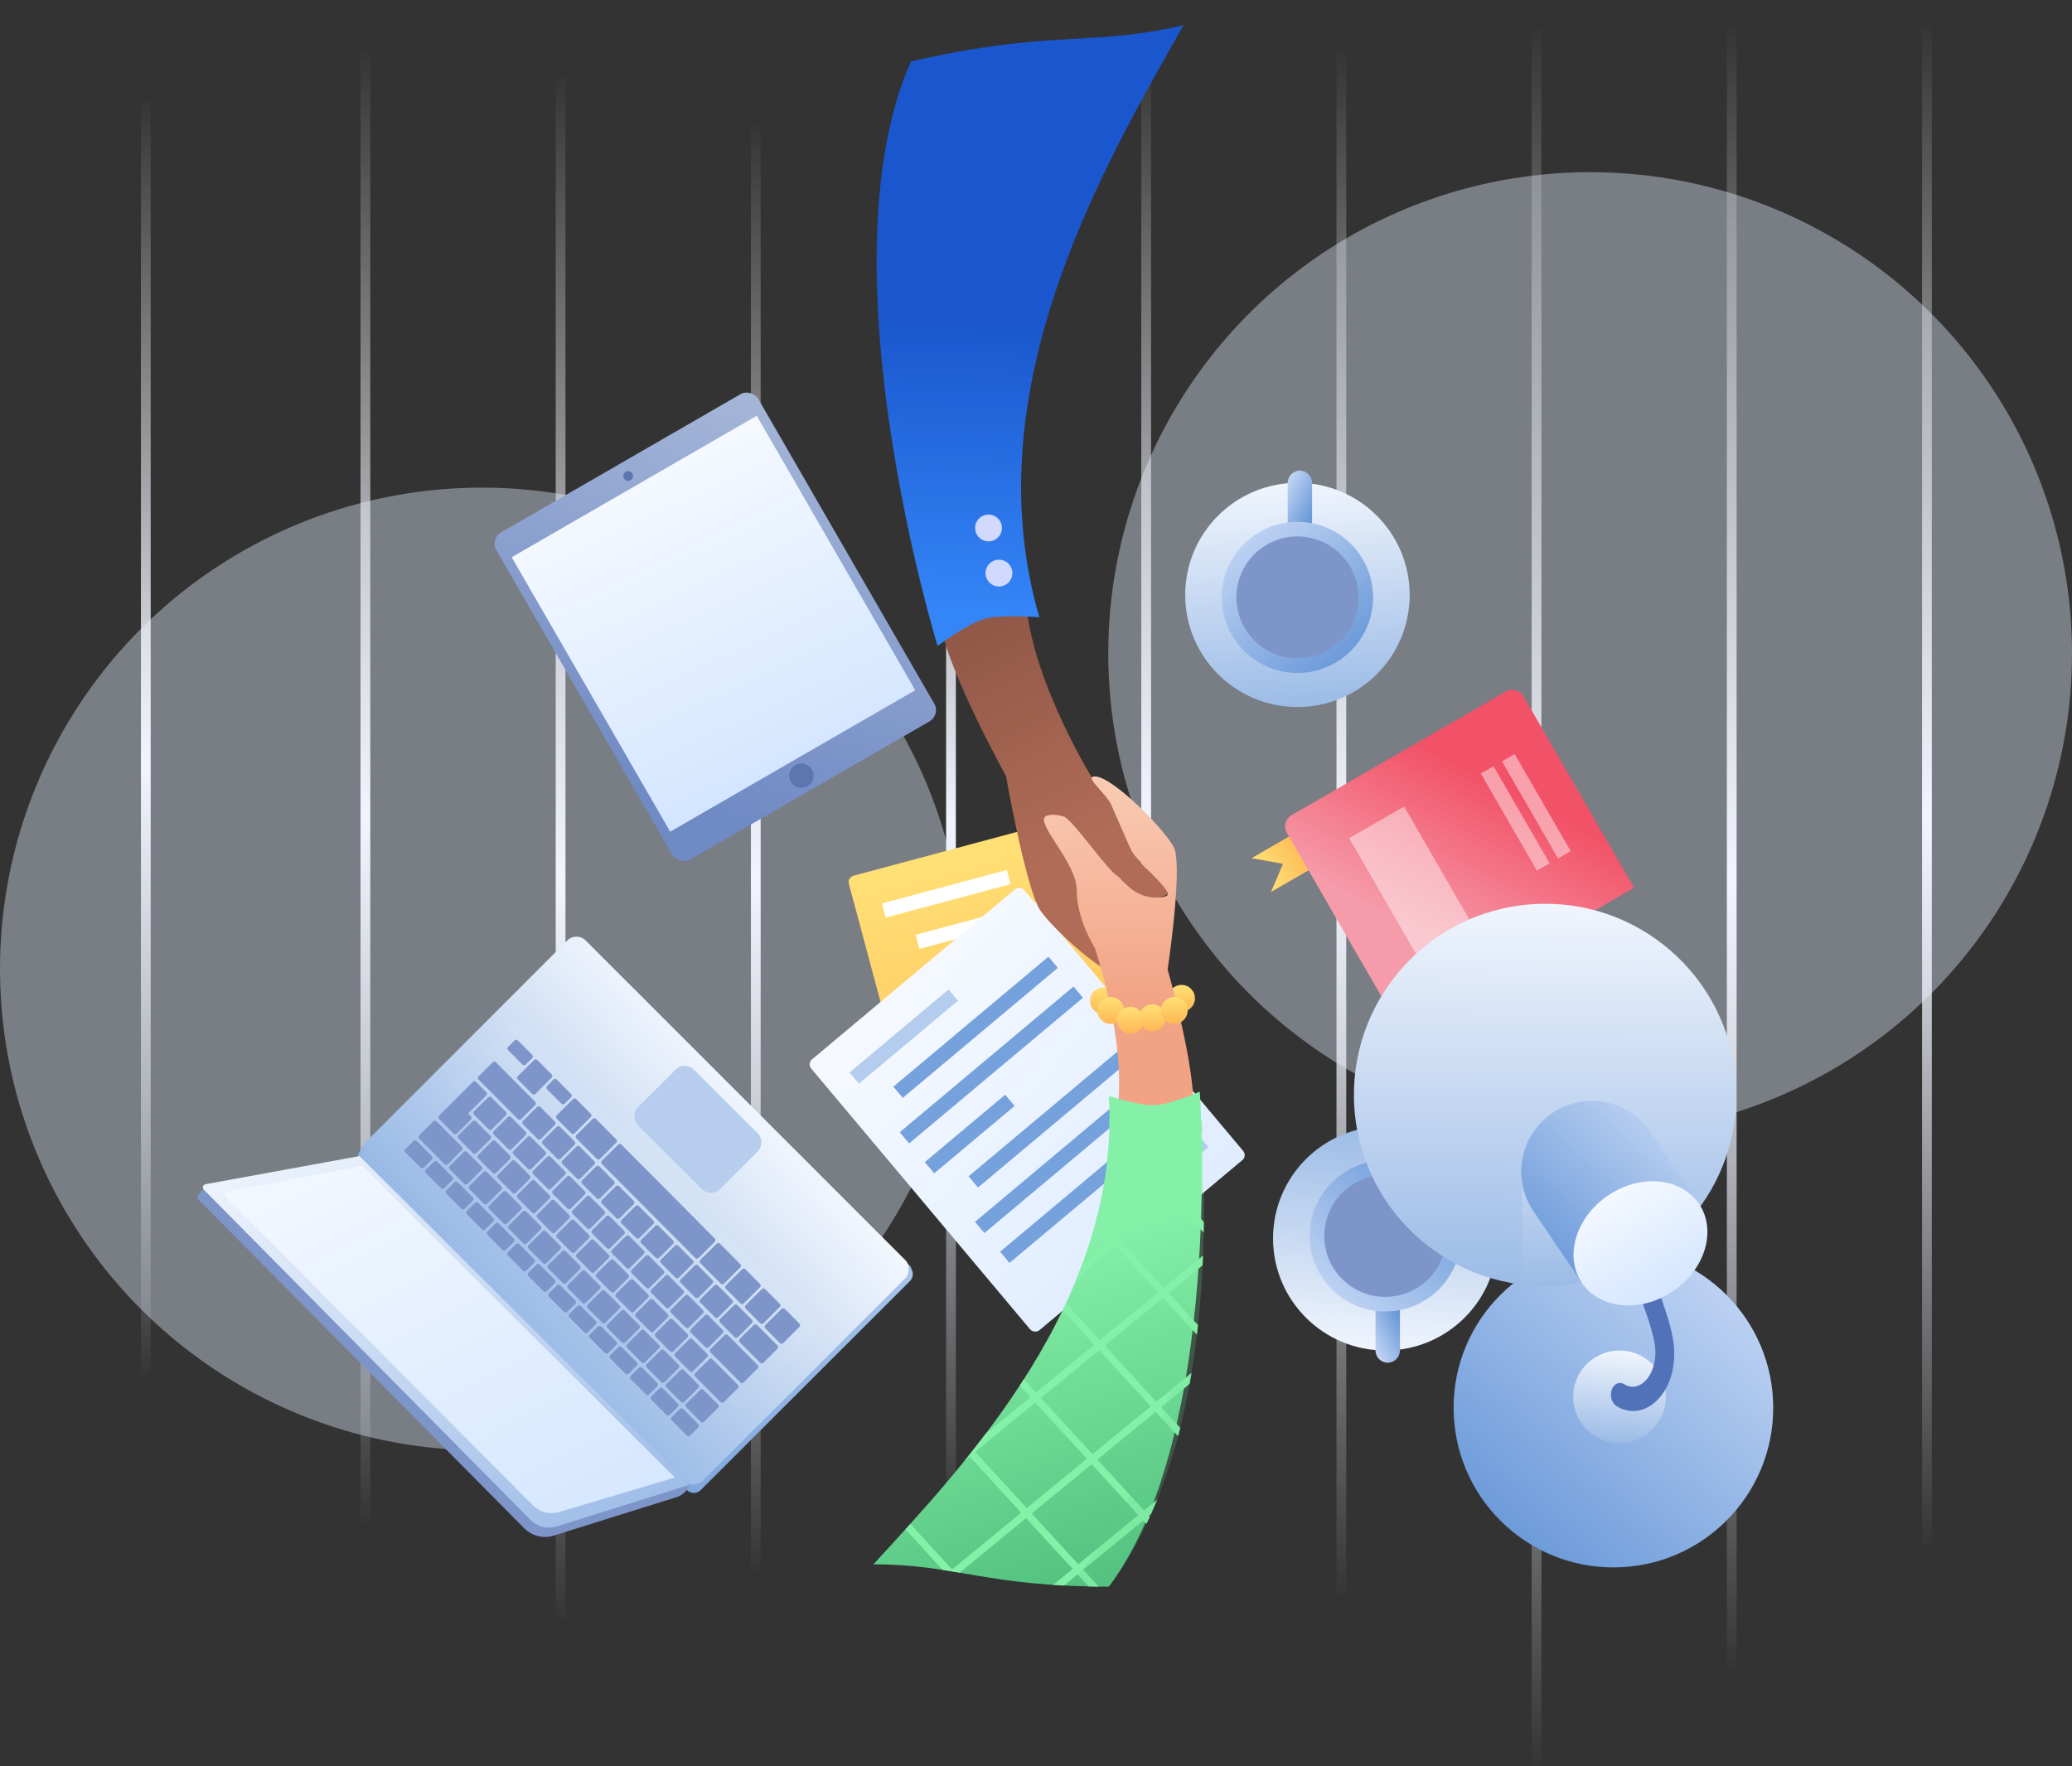 <svg width="800" height="682" viewBox="0 0 800 682" fill="none" xmlns="http://www.w3.org/2000/svg">
<rect x="0" y="0" width="800" height="682" fill="#333333" stroke="none"/>
<ellipse opacity="0.4" cx="613.953" cy="252.35" rx="186.047" ry="185.864" fill="#E2EBFC"/>
<ellipse opacity="0.4" cx="186.047" cy="374.155" rx="186.047" ry="185.864" fill="#E2EBFC"/>
<path d="M139.199 19.86H142.965V587.888H139.199V19.86Z" fill="url(#paint0_linear_1553_15168)"/>
<path d="M54.415 38.682H58.181V531.42H54.415V38.682Z" fill="url(#paint1_linear_1553_15168)"/>
<path d="M214.562 29.27H218.329V625.532H214.562V29.27Z" fill="url(#paint2_linear_1553_15168)"/>
<path d="M289.927 48.093H293.693V606.71H289.927V48.093Z" fill="url(#paint3_linear_1553_15168)"/>
<path d="M365.291 29.27H369.057V587.887H365.291V29.27Z" fill="url(#paint4_linear_1553_15168)"/>
<path d="M440.654 19.86H444.42V587.888H440.654V19.86Z" fill="url(#paint5_linear_1553_15168)"/>
<path d="M516.018 19.86H519.784V616.121H516.018V19.86Z" fill="url(#paint6_linear_1553_15168)"/>
<path d="M591.381 10.448H595.147V682H591.381V10.448Z" fill="url(#paint7_linear_1553_15168)"/>
<path d="M666.745 10.448H670.511V644.355H666.745V10.448Z" fill="url(#paint8_linear_1553_15168)"/>
<path d="M742.109 10.448H745.876V597.299H742.109V10.448Z" fill="url(#paint9_linear_1553_15168)"/>
<rect width="107.386" height="136.472" rx="2.5" transform="matrix(0.966 -0.259 0.259 0.966 327.084 338.807)" fill="url(#paint10_linear_1553_15168)"/>
<path fill-rule="evenodd" clip-rule="evenodd" d="M340.507 348.855L388.734 335.945L390.197 341.399L341.97 354.309L340.507 348.855ZM353.508 360.964L429.033 340.746L430.496 346.201L354.97 366.418L353.508 360.964ZM425.141 435.323L404.213 440.926L405.676 446.38L426.604 440.778L425.141 435.323Z" fill="white"/>
<rect width="107.35" height="136.519" rx="2.5" transform="matrix(0.766 -0.642 0.643 0.766 311.592 410.688)" fill="url(#paint11_linear_1553_15168)"/>
<rect width="21.658" height="5.649" transform="matrix(0.766 -0.642 0.643 0.766 446.344 452.526)" fill="#B7C8FF"/>
<rect width="21.658" height="5.649" transform="matrix(0.766 -0.642 0.643 0.766 424.693 470.675)" fill="#FDC2C0"/>
<rect width="49.908" height="5.649" transform="matrix(0.766 -0.642 0.643 0.766 328.008 414.127)" fill="#B4CCED"/>
<path fill-rule="evenodd" clip-rule="evenodd" d="M404.81 369.402L344.913 419.612L348.546 423.938L408.443 373.728L404.81 369.402ZM414.499 380.938L347.385 437.197L351.018 441.523L418.132 385.263L414.499 380.938ZM357.074 448.732L388.105 422.72L391.738 427.045L360.707 453.058L357.074 448.732ZM433.876 404.008L373.979 454.218L377.612 458.543L437.509 408.333L433.876 404.008ZM376.451 471.802L443.565 415.543L447.198 419.869L380.084 476.128L376.451 471.802ZM431.603 445.226L386.139 483.337L389.773 487.663L435.237 449.552L431.603 445.226Z" fill="#75A1DC"/>
<ellipse cx="534.857" cy="478.187" rx="43.334" ry="43.292" transform="rotate(-180 534.857 478.187)" fill="url(#paint12_linear_1553_15168)"/>
<path d="M540.51 521.474C540.51 524.076 538.401 526.185 535.8 526.185C533.198 526.185 531.089 524.076 531.089 521.474V504.539H540.51V521.474Z" fill="url(#paint13_linear_1553_15168)"/>
<ellipse cx="534.857" cy="477.246" rx="29.203" ry="29.175" transform="rotate(-180 534.857 477.246)" fill="url(#paint14_linear_1553_15168)"/>
<ellipse cx="534.858" cy="477.246" rx="23.551" ry="23.528" transform="rotate(-180 534.858 477.246)" fill="#7D95C9" style="mix-blend-mode:multiply"/>
<path d="M396.229 233.909C399.523 265.188 422.491 301.797 422.491 301.797C422.491 301.797 433.167 312.204 436.119 324.979C438.948 337.221 453.774 340.558 450.764 345.061C450.157 345.968 447.031 347.351 442.576 346.949C438.513 346.583 431.366 336.829 426.901 335.919C424.977 335.526 424.332 341.917 423.962 346.027C423.684 349.117 424.26 355.204 424.599 356.671C424.938 358.138 435.79 375.353 436.119 376.777C430.215 381.299 404.107 356.602 400.995 350.446C395.431 339.438 388.401 299.615 388.401 299.615C388.401 299.615 361.107 250.473 362.856 235.794C365.021 217.62 379.219 216.549 396.229 233.909Z" fill="url(#paint15_linear_1553_15168)"/>
<path d="M456.945 9.746C426.869 62.93 375.423 149.88 401.297 238.343C401.297 238.343 386.533 237.165 380.305 238.919C373.432 240.856 361.996 249.416 361.996 249.416C361.996 249.416 316.823 102.452 351.706 23.753C405.752 11.288 420.527 18.146 456.945 9.746Z" fill="url(#paint16_linear_1553_15168)"/>
<ellipse cx="5.181" cy="5.176" rx="5.181" ry="5.176" transform="matrix(-0.974 0.225 -0.225 -0.974 391.916 225.172)" fill="#D2D9FF"/>
<ellipse cx="5.181" cy="5.176" rx="5.181" ry="5.176" transform="matrix(-0.974 0.225 -0.225 -0.974 387.889 207.748)" fill="#D2D9FF"/>
<ellipse cx="426.05" cy="386.428" rx="5.181" ry="5.176" fill="url(#paint17_linear_1553_15168)"/>
<ellipse cx="456.197" cy="385.486" rx="5.181" ry="5.176" fill="url(#paint18_linear_1553_15168)"/>
<path d="M431.531 427.913C434.828 401.061 422.67 365.939 422.67 365.939C422.67 365.939 415.738 355.153 415.738 343.876C415.738 333.069 400.166 318.521 403.561 315.329C404.245 314.686 407.133 314.131 410.789 315.329C414.124 316.422 427.966 336.639 431.531 338.264C432.451 338.684 434.598 342.853 440.543 345.451C444.53 347.193 450.374 346.805 450.818 345.451C451.65 342.915 439.129 333.047 436.831 328.374C435.249 325.155 432.46 318.417 428.988 310.622C427.419 307.102 419.932 300.827 421.744 300.003C427.568 297.354 452.278 322.613 453.693 328.374C456.225 338.676 450.818 374.358 450.818 374.358C450.818 374.358 464.176 420.82 459.867 432.784C454.532 447.598 442.425 445.751 431.531 427.913Z" fill="url(#paint19_linear_1553_15168)"/>
<ellipse cx="428.878" cy="390.192" rx="5.181" ry="5.176" fill="url(#paint20_linear_1553_15168)"/>
<ellipse cx="436.414" cy="393.957" rx="5.181" ry="5.176" fill="url(#paint21_linear_1553_15168)"/>
<ellipse cx="444.892" cy="393.016" rx="5.181" ry="5.176" fill="url(#paint22_linear_1553_15168)"/>
<ellipse cx="453.371" cy="390.192" rx="5.181" ry="5.176" fill="url(#paint23_linear_1553_15168)"/>
<path d="M337.228 604.05C372.736 565.29 432.694 502.361 428.142 423.217C428.142 423.217 440.288 427.059 445.848 426.792C451.983 426.498 463.226 421.534 463.226 421.534C463.226 421.534 472.621 553.438 428.142 612.654C380.432 612.654 369.377 604.05 337.228 604.05Z" fill="url(#paint24_linear_1553_15168)"/>
<path fill-rule="evenodd" clip-rule="evenodd" d="M456.205 424.358L463.937 432.796C464.019 434.281 464.095 435.757 464.166 437.227L453.263 425.329C454.199 425.046 455.18 424.722 456.205 424.358ZM363.941 606.196L349.588 590.533C350.218 589.836 350.852 589.135 351.49 588.427L367.593 606.001L394.251 584.118L374.36 562.411L372.54 563.904C375.221 560.585 377.894 557.178 380.539 553.685L397.813 539.505L393.72 535.037C394.252 534.225 394.781 533.408 395.307 532.588L400 537.71L422.473 519.264L410.279 505.957C410.72 505.041 411.155 504.122 411.583 503.199L424.659 517.469L447.125 499.028L429.83 480.153L415.037 495.347C415.97 493.101 416.864 490.834 417.716 488.547L427.919 478.067L422.855 472.541C423.147 471.459 423.429 470.372 423.7 469.281L429.893 476.04L447.868 457.579L433.768 442.191L427.405 448.879C427.579 447.361 427.731 445.836 427.859 444.304L431.855 440.104L428.32 436.246C428.361 434.882 428.384 433.512 428.387 432.138L433.807 438.052L444.512 426.8C444.985 426.815 445.43 426.812 445.848 426.792C446.735 426.75 447.702 426.634 448.748 426.445L435.72 440.14L449.841 455.551L464.323 440.678C464.378 441.981 464.43 443.278 464.477 444.569L451.753 457.637L464.823 471.901C464.806 473.277 464.783 474.646 464.754 476.007L449.779 459.665L431.804 478.126L449.312 497.233L464.488 484.776C464.437 486.047 464.381 487.311 464.32 488.568L451.223 499.318L462.546 511.675C462.412 512.924 462.272 514.165 462.126 515.398L449.036 501.113L426.57 519.554L446.462 541.262L460.052 530.106C459.816 531.537 459.571 532.956 459.317 534.364L448.373 543.348L455.694 551.338C455.421 552.435 455.142 553.524 454.856 554.605L446.186 545.143L423.714 563.589L441.698 583.216L446.806 579.023C446.036 580.926 445.242 582.796 444.424 584.633L443.609 585.301L443.954 585.677C443.53 586.61 443.1 587.535 442.664 588.451L441.422 587.096L418.245 606.121L424.212 612.634C422.887 612.62 421.592 612.6 420.325 612.573L416.058 607.916L410.801 612.232C409.378 612.159 407.994 612.077 406.645 611.988L414.147 605.831L396.162 586.204L370.5 607.268C368.304 606.895 366.132 606.534 363.941 606.196ZM439.511 585.011L416.333 604.036L398.349 584.409L421.526 565.384L439.511 585.011ZM444.274 543.057L424.383 521.349L401.911 539.795L421.802 561.503L444.274 543.057ZM399.724 541.59L419.615 563.298L396.438 582.324L376.546 560.616L399.724 541.59Z" fill="#84F0A8"/>
<g opacity="0.2">
<path d="M462.572 421.821C462.789 421.727 463.007 421.631 463.226 421.534C469.49 509.47 457.795 573.177 428.143 612.654C422.514 612.654 417.395 612.534 412.692 612.323C449.847 569.441 466.473 505.94 462.572 421.821Z" fill="url(#paint25_linear_1553_15168)" style="mix-blend-mode:multiply"/>
</g>
<path d="M225.208 365.01L351.459 488.936L352.138 490.521C352.743 491.936 352.426 493.575 351.337 494.663L270.539 575.381C269.068 576.852 266.682 576.852 265.21 575.381L139.258 449.552C138.1 448.395 137.822 446.623 138.572 445.168L139.594 443.185L219.937 364.999C221.405 363.571 223.746 363.576 225.208 365.01Z" fill="url(#paint26_linear_1553_15168)"/>
<rect width="184.55" height="120.523" rx="5" transform="matrix(0.707 0.707 -0.707 0.707 222.579 359.606)" fill="url(#paint27_linear_1553_15168)"/>
<g opacity="0.1">
<path d="M194.776 397.967C196.729 396.011 199.9 396.009 201.855 397.963L313.433 509.431C315.385 511.382 315.387 514.543 313.437 516.495L271.804 558.183C269.851 560.139 266.681 560.14 264.725 558.187L153.147 446.718C151.195 444.768 151.193 441.607 153.143 439.655L194.776 397.967Z" fill="url(#paint28_linear_1553_15168)" style="mix-blend-mode:multiply"/>
</g>
<path fill-rule="evenodd" clip-rule="evenodd" d="M213.001 416.143L206.719 422.39C206.373 422.735 205.819 422.74 205.483 422.402L199.904 416.791C199.568 416.453 199.577 415.899 199.923 415.555L206.205 409.307C206.551 408.962 207.105 408.957 207.441 409.296L213.019 414.906C213.356 415.244 213.347 415.799 213.001 416.143ZM271.81 549.002C271.464 549.347 270.91 549.352 270.573 549.014L264.894 543.301C264.557 542.963 264.566 542.409 264.913 542.064L270.356 536.65C270.703 536.305 271.257 536.3 271.593 536.638L277.273 542.351C277.609 542.689 277.6 543.244 277.254 543.588L271.81 549.002ZM264.203 541.35C263.856 541.695 263.302 541.7 262.965 541.362L257.286 535.649C256.949 535.311 256.958 534.757 257.305 534.412L262.748 528.998C263.095 528.653 263.649 528.648 263.985 528.986L269.665 534.699C270.001 535.037 269.992 535.591 269.646 535.936L264.203 541.35ZM267.584 529.465C267.237 529.81 266.683 529.815 266.347 529.477L260.667 523.764C260.331 523.426 260.339 522.871 260.686 522.527L266.129 517.113C266.476 516.768 267.03 516.763 267.366 517.101L273.046 522.814C273.382 523.152 273.374 523.706 273.027 524.051L267.584 529.465ZM259.976 521.813C259.629 522.158 259.076 522.163 258.739 521.825L253.059 516.112C252.723 515.774 252.732 515.219 253.078 514.875L258.522 509.461C258.868 509.116 259.422 509.111 259.759 509.449L265.438 515.162C265.775 515.5 265.766 516.054 265.419 516.399L259.976 521.813ZM252.368 514.161C252.021 514.506 251.468 514.511 251.131 514.173L245.451 508.46C245.115 508.122 245.124 507.567 245.47 507.223L250.914 501.809C251.26 501.464 251.814 501.458 252.151 501.797L257.83 507.51C258.167 507.848 258.158 508.402 257.811 508.747L252.368 514.161ZM244.76 506.508C244.413 506.853 243.86 506.859 243.523 506.52L237.843 500.808C237.507 500.469 237.516 499.915 237.862 499.571L243.306 494.157C243.653 493.812 244.206 493.806 244.543 494.145L250.222 499.857C250.559 500.196 250.55 500.75 250.204 501.095L244.76 506.508ZM237.153 498.856C236.806 499.201 236.252 499.207 235.915 498.868L230.236 493.156C229.899 492.817 229.908 492.263 230.255 491.919L235.698 486.505C236.045 486.16 236.599 486.154 236.935 486.493L242.615 492.205C242.951 492.544 242.942 493.098 242.596 493.443L237.153 498.856ZM229.544 491.204C229.197 491.549 228.644 491.555 228.307 491.216L222.627 485.504C222.291 485.165 222.3 484.611 222.646 484.267L228.09 478.853C228.436 478.508 228.99 478.502 229.327 478.841L235.006 484.553C235.343 484.892 235.334 485.446 234.987 485.791L229.544 491.204ZM221.937 483.552C221.59 483.897 221.036 483.903 220.7 483.564L215.02 477.852C214.684 477.513 214.692 476.959 215.039 476.614L220.482 471.201C220.829 470.856 221.383 470.85 221.719 471.189L227.399 476.901C227.735 477.24 227.727 477.794 227.38 478.138L221.937 483.552ZM214.328 475.9C213.981 476.245 213.428 476.251 213.091 475.912L207.412 470.2C207.075 469.861 207.084 469.307 207.431 468.962L212.874 463.549C213.221 463.204 213.774 463.198 214.111 463.537L219.791 469.249C220.127 469.588 220.118 470.142 219.772 470.486L214.328 475.9ZM256.595 533.698C256.248 534.043 255.694 534.048 255.358 533.71L249.678 527.997C249.342 527.659 249.351 527.105 249.697 526.76L255.14 521.346C255.487 521.001 256.041 520.996 256.378 521.334L262.057 527.047C262.394 527.385 262.385 527.939 262.038 528.284L256.595 533.698ZM248.987 526.046C248.64 526.391 248.086 526.396 247.75 526.058L242.07 520.345C241.734 520.007 241.742 519.452 242.089 519.108L247.532 513.694C247.879 513.349 248.433 513.344 248.769 513.682L254.449 519.395C254.785 519.733 254.777 520.287 254.43 520.632L248.987 526.046ZM241.379 518.393C241.033 518.738 240.479 518.744 240.142 518.405L234.463 512.693C234.126 512.354 234.135 511.8 234.482 511.456L239.925 506.042C240.272 505.697 240.825 505.691 241.162 506.03L246.842 511.743C247.178 512.081 247.169 512.635 246.823 512.98L241.379 518.393ZM233.771 510.741C233.424 511.086 232.871 511.092 232.534 510.753L226.854 505.041C226.518 504.702 226.527 504.148 226.873 503.804L232.317 498.39C232.664 498.045 233.217 498.039 233.554 498.378L239.233 504.09C239.57 504.429 239.561 504.983 239.214 505.328L233.771 510.741ZM226.163 503.089C225.816 503.434 225.263 503.44 224.926 503.101L219.247 497.389C218.91 497.05 218.919 496.496 219.265 496.151L224.709 490.738C225.056 490.393 225.609 490.387 225.946 490.726L231.625 496.438C231.962 496.777 231.953 497.331 231.607 497.676L226.163 503.089ZM218.556 495.437C218.209 495.782 217.655 495.788 217.319 495.449L211.639 489.737C211.303 489.398 211.311 488.844 211.658 488.499L217.101 483.086C217.448 482.741 218.002 482.735 218.338 483.074L224.018 488.786C224.354 489.125 224.345 489.679 223.999 490.024L218.556 495.437ZM210.947 487.785C210.601 488.13 210.047 488.136 209.71 487.797L204.031 482.085C203.694 481.746 203.703 481.192 204.05 480.847L209.493 475.434C209.84 475.089 210.393 475.083 210.73 475.422L216.41 481.134C216.746 481.473 216.737 482.027 216.391 482.371L210.947 487.785ZM203.34 480.133C202.993 480.478 202.439 480.484 202.103 480.145L196.423 474.433C196.087 474.094 196.095 473.54 196.442 473.195L201.885 467.782C202.232 467.437 202.786 467.431 203.122 467.77L208.802 473.482C209.138 473.821 209.13 474.375 208.783 474.719L203.34 480.133ZM279.452 541.402C279.105 541.747 278.551 541.752 278.216 541.415L268.375 531.517C268.039 531.18 268.049 530.626 268.395 530.281L273.838 524.867C274.185 524.522 274.739 524.517 275.075 524.854L284.915 534.752C285.251 535.09 285.242 535.644 284.895 535.988L279.452 541.402ZM266.472 554.312C266.125 554.657 265.571 554.662 265.236 554.324L259.352 548.406C259.016 548.068 259.025 547.514 259.371 547.17L262.512 544.046C262.859 543.701 263.413 543.696 263.748 544.034L269.632 549.952C269.968 550.29 269.959 550.844 269.613 551.188L266.472 554.312ZM258.56 546.354C258.213 546.698 257.659 546.703 257.324 546.366L251.44 540.448C251.104 540.11 251.113 539.556 251.459 539.212L254.6 536.087C254.947 535.743 255.501 535.738 255.836 536.075L261.72 541.993C262.056 542.331 262.047 542.885 261.701 543.229L258.56 546.354ZM250.647 538.396C250.3 538.74 249.746 538.745 249.411 538.408L243.527 532.49C243.191 532.152 243.2 531.598 243.546 531.254L246.688 528.129C247.034 527.785 247.588 527.78 247.924 528.117L253.807 534.035C254.143 534.373 254.134 534.927 253.788 535.271L250.647 538.396ZM242.735 530.437C242.389 530.782 241.835 530.787 241.499 530.449L235.615 524.532C235.279 524.194 235.289 523.639 235.634 523.295L238.776 520.171C239.122 519.826 239.676 519.822 240.012 520.159L245.895 526.077C246.232 526.415 246.222 526.969 245.876 527.313L242.735 530.437ZM234.823 522.479C234.476 522.824 233.922 522.829 233.587 522.491L227.703 516.573C227.367 516.235 227.376 515.681 227.722 515.337L230.863 512.213C231.21 511.868 231.764 511.863 232.099 512.201L237.983 518.119C238.319 518.457 238.31 519.011 237.964 519.355L234.823 522.479ZM226.911 514.521C226.564 514.866 226.01 514.871 225.675 514.533L219.791 508.615C219.455 508.277 219.464 507.723 219.81 507.379L222.951 504.255C223.298 503.91 223.852 503.905 224.188 504.243L230.071 510.161C230.407 510.499 230.398 511.053 230.052 511.397L226.911 514.521ZM218.999 506.563C218.652 506.908 218.098 506.913 217.763 506.575L211.879 500.657C211.543 500.319 211.552 499.765 211.898 499.421L215.039 496.297C215.386 495.952 215.94 495.947 216.275 496.285L222.159 502.203C222.495 502.541 222.486 503.095 222.14 503.439L218.999 506.563ZM211.086 498.605C210.74 498.949 210.186 498.954 209.85 498.617L203.966 492.699C203.63 492.361 203.64 491.807 203.985 491.463L207.127 488.338C207.473 487.994 208.027 487.989 208.363 488.326L214.247 494.244C214.583 494.582 214.573 495.136 214.227 495.48L211.086 498.605ZM203.174 490.646C202.827 490.991 202.274 490.996 201.938 490.659L196.054 484.741C195.718 484.403 195.728 483.848 196.073 483.504L199.215 480.38C199.561 480.036 200.115 480.031 200.451 480.368L206.334 486.286C206.671 486.624 206.661 487.178 206.315 487.522L203.174 490.646ZM195.262 482.688C194.915 483.033 194.361 483.038 194.026 482.7L188.142 476.782C187.806 476.444 187.815 475.89 188.161 475.546L191.303 472.422C191.649 472.077 192.203 472.072 192.539 472.41L198.422 478.328C198.758 478.666 198.749 479.22 198.403 479.564L195.262 482.688ZM169.493 430.804L182.577 417.79C182.924 417.445 183.478 417.44 183.814 417.778L187.77 421.757C188.106 422.095 188.098 422.648 187.751 422.994L180.737 429.969L181.853 431.091C182.189 431.429 182.18 431.983 181.834 432.328L176.391 437.742C176.044 438.087 175.49 438.092 175.153 437.754L169.474 432.041C169.137 431.703 169.146 431.148 169.493 430.804ZM212.739 459.016C212.392 459.361 211.838 459.366 211.502 459.028L205.822 453.315C205.486 452.977 205.495 452.422 205.841 452.078L211.284 446.664C211.631 446.319 212.185 446.314 212.522 446.652L218.201 452.365C218.538 452.703 218.529 453.257 218.182 453.602L212.739 459.016ZM205.131 451.364C204.784 451.709 204.23 451.714 203.894 451.376L198.214 445.663C197.878 445.325 197.886 444.77 198.233 444.426L203.676 439.012C204.023 438.667 204.577 438.662 204.913 439L210.593 444.713C210.929 445.051 210.921 445.605 210.574 445.95L205.131 451.364ZM197.523 443.711C197.176 444.056 196.623 444.062 196.286 443.723L190.606 438.011C190.27 437.672 190.279 437.118 190.625 436.774L196.069 431.36C196.415 431.015 196.969 431.009 197.306 431.348L202.985 437.06C203.322 437.399 203.313 437.953 202.966 438.298L197.523 443.711ZM189.915 436.059C189.569 436.404 189.015 436.41 188.678 436.071L182.999 430.359C182.662 430.02 182.671 429.466 183.018 429.121L188.461 423.708C188.808 423.363 189.361 423.357 189.698 423.696L195.378 429.408C195.714 429.747 195.705 430.301 195.359 430.646L189.915 436.059ZM221.834 437.592C221.487 437.937 220.933 437.943 220.597 437.604L214.917 431.892C214.581 431.553 214.59 430.999 214.936 430.654L221.217 424.408C221.564 424.063 222.117 424.057 222.454 424.396L228.133 430.108C228.47 430.447 228.461 431.001 228.114 431.346L221.834 437.592ZM217.994 426.193C217.647 426.537 217.094 426.542 216.757 426.204L211.179 420.594C210.843 420.255 210.852 419.701 211.198 419.357L213.711 416.857C214.058 416.512 214.611 416.507 214.948 416.846L220.526 422.456C220.862 422.795 220.853 423.349 220.507 423.693L217.994 426.193ZM202.981 411.093C202.635 411.437 202.081 411.442 201.744 411.104L196.166 405.493C195.83 405.155 195.839 404.601 196.185 404.257L198.698 401.757C199.045 401.412 199.598 401.407 199.935 401.746L205.513 407.356C205.849 407.695 205.84 408.249 205.494 408.593L202.981 411.093ZM231.673 447.489C231.327 447.834 230.773 447.84 230.437 447.501L222.525 439.543C222.188 439.205 222.198 438.651 222.544 438.306L228.825 432.06C229.171 431.715 229.725 431.709 230.061 432.047L237.973 440.005C238.31 440.344 238.3 440.898 237.954 441.242L231.673 447.489ZM201.208 432.133C200.862 432.478 200.308 432.483 199.972 432.145L184.756 416.841C184.42 416.503 184.429 415.949 184.775 415.604L190.219 410.19C190.566 409.845 191.119 409.84 191.455 410.178L206.671 425.482C207.007 425.82 206.998 426.374 206.652 426.719L201.208 432.133ZM216.424 447.437C216.077 447.782 215.523 447.787 215.187 447.449L209.507 441.736C209.171 441.398 209.18 440.843 209.526 440.499L214.97 435.085C215.316 434.74 215.87 434.735 216.207 435.073L221.886 440.786C222.223 441.124 222.214 441.678 221.867 442.023L216.424 447.437ZM208.816 439.784C208.47 440.129 207.916 440.135 207.579 439.796L201.9 434.084C201.563 433.745 201.572 433.191 201.919 432.847L207.362 427.433C207.709 427.088 208.262 427.082 208.599 427.421L214.279 433.134C214.615 433.472 214.606 434.026 214.26 434.371L208.816 439.784ZM206.721 468.248C206.374 468.593 205.82 468.598 205.484 468.26L199.804 462.547C199.468 462.209 199.476 461.655 199.823 461.31L205.266 455.896C205.613 455.551 206.167 455.546 206.503 455.884L212.183 461.597C212.519 461.935 212.511 462.49 212.164 462.834L206.721 468.248ZM199.113 460.596C198.766 460.941 198.212 460.947 197.876 460.608L192.196 454.895C191.86 454.557 191.868 454.003 192.215 453.658L197.658 448.244C198.005 447.899 198.559 447.894 198.895 448.232L204.575 453.945C204.911 454.283 204.903 454.838 204.556 455.182L199.113 460.596ZM191.505 452.944C191.158 453.289 190.605 453.294 190.268 452.956L184.588 447.243C184.252 446.905 184.261 446.351 184.607 446.006L190.051 440.592C190.397 440.247 190.951 440.242 191.288 440.58L196.967 446.293C197.304 446.631 197.295 447.185 196.948 447.53L191.505 452.944ZM183.897 445.292C183.55 445.637 182.996 445.642 182.66 445.304L176.98 439.591C176.644 439.253 176.653 438.699 176.999 438.354L182.442 432.94C182.789 432.595 183.343 432.59 183.68 432.928L189.359 438.641C189.696 438.979 189.687 439.533 189.34 439.878L183.897 445.292ZM195.732 472.481C195.385 472.826 194.831 472.831 194.495 472.493L188.815 466.78C188.479 466.442 188.487 465.888 188.834 465.543L194.277 460.129C194.624 459.784 195.178 459.779 195.514 460.117L201.194 465.83C201.53 466.168 201.521 466.723 201.175 467.067L195.732 472.481ZM188.124 464.829C187.777 465.174 187.223 465.179 186.887 464.841L181.207 459.128C180.871 458.79 180.88 458.236 181.226 457.891L186.669 452.477C187.016 452.132 187.57 452.127 187.907 452.465L193.586 458.178C193.923 458.516 193.914 459.071 193.567 459.415L188.124 464.829ZM180.516 457.177C180.169 457.522 179.616 457.527 179.279 457.189L173.599 451.476C173.263 451.138 173.272 450.583 173.618 450.239L179.062 444.825C179.408 444.48 179.962 444.475 180.299 444.813L185.978 450.526C186.315 450.864 186.306 451.418 185.959 451.763L180.516 457.177ZM172.908 449.525C172.561 449.87 172.008 449.875 171.672 449.537L161.832 439.64C161.496 439.302 161.505 438.748 161.851 438.404L167.295 432.99C167.641 432.645 168.195 432.639 168.531 432.977L178.371 442.875C178.707 443.212 178.698 443.766 178.351 444.111L172.908 449.525ZM187.35 474.73C187.003 475.075 186.449 475.08 186.114 474.742L180.23 468.824C179.894 468.486 179.903 467.932 180.249 467.588L183.39 464.464C183.737 464.119 184.291 464.114 184.626 464.452L190.51 470.37C190.846 470.708 190.837 471.262 190.491 471.606L187.35 474.73ZM179.438 466.772C179.091 467.117 178.537 467.122 178.201 466.784L172.318 460.866C171.982 460.528 171.991 459.974 172.337 459.63L175.478 456.506C175.825 456.161 176.379 456.156 176.714 456.494L182.598 462.412C182.934 462.75 182.925 463.304 182.579 463.648L179.438 466.772ZM171.525 458.814C171.179 459.158 170.625 459.163 170.289 458.826L164.406 452.908C164.07 452.57 164.079 452.016 164.425 451.672L167.566 448.548C167.913 448.203 168.466 448.198 168.802 448.535L174.686 454.453C175.022 454.791 175.013 455.346 174.667 455.69L171.525 458.814ZM163.613 450.856C163.266 451.2 162.713 451.205 162.377 450.868L156.493 444.95C156.157 444.612 156.166 444.058 156.512 443.714L159.654 440.589C160 440.245 160.554 440.24 160.89 440.577L166.773 446.495C167.109 446.833 167.1 447.387 166.754 447.731L163.613 450.856ZM273.602 520.232C273.255 520.577 272.701 520.583 272.365 520.244L266.685 514.532C266.349 514.193 266.358 513.639 266.704 513.295L272.147 507.881C272.494 507.536 273.048 507.53 273.385 507.869L279.064 513.582C279.401 513.92 279.392 514.474 279.045 514.819L273.602 520.232ZM265.994 512.58C265.648 512.925 265.094 512.931 264.757 512.592L259.078 506.88C258.741 506.541 258.75 505.987 259.097 505.643L264.54 500.229C264.887 499.884 265.44 499.878 265.777 500.217L271.457 505.93C271.793 506.268 271.784 506.822 271.438 507.167L265.994 512.58ZM258.386 504.928C258.039 505.273 257.486 505.279 257.149 504.94L251.469 499.228C251.133 498.889 251.142 498.335 251.488 497.99L256.932 492.577C257.278 492.232 257.832 492.226 258.169 492.565L263.848 498.277C264.185 498.616 264.176 499.17 263.829 499.515L258.386 504.928ZM250.779 497.276C250.432 497.621 249.878 497.627 249.541 497.288L243.862 491.576C243.525 491.237 243.534 490.683 243.881 490.338L249.324 484.925C249.671 484.58 250.225 484.574 250.561 484.913L256.241 490.625C256.577 490.964 256.568 491.518 256.222 491.862L250.779 497.276ZM243.171 489.624C242.824 489.969 242.27 489.975 241.933 489.636L236.254 483.923C235.917 483.585 235.926 483.031 236.273 482.686L241.716 477.272C242.063 476.927 242.617 476.922 242.953 477.261L248.633 482.973C248.969 483.311 248.96 483.866 248.614 484.21L243.171 489.624ZM227.955 474.32C227.608 474.665 227.054 474.67 226.718 474.332L221.038 468.619C220.702 468.281 220.71 467.727 221.057 467.382L226.5 461.968C226.847 461.623 227.401 461.618 227.737 461.956L233.417 467.669C233.753 468.007 233.745 468.562 233.398 468.906L227.955 474.32ZM220.347 466.668C220 467.013 219.447 467.018 219.11 466.68L213.43 460.967C213.094 460.629 213.103 460.075 213.449 459.73L218.893 454.316C219.239 453.971 219.793 453.966 220.13 454.304L225.809 460.017C226.146 460.355 226.137 460.91 225.79 461.254L220.347 466.668ZM302.376 518.603C302.029 518.948 301.475 518.953 301.139 518.615L295.459 512.902C295.123 512.564 295.132 512.009 295.478 511.665L301.759 505.418C302.106 505.073 302.659 505.068 302.996 505.406L308.676 511.119C309.012 511.457 309.003 512.012 308.657 512.356L302.376 518.603ZM294.769 510.95C294.422 511.295 293.868 511.301 293.531 510.962L287.852 505.25C287.515 504.911 287.524 504.357 287.871 504.012L294.151 497.766C294.498 497.421 295.052 497.415 295.389 497.754L301.068 503.466C301.405 503.805 301.396 504.359 301.049 504.704L294.769 510.95ZM287.16 503.298C286.813 503.643 286.26 503.649 285.923 503.31L280.243 497.598C279.907 497.259 279.916 496.705 280.262 496.36L286.543 490.114C286.89 489.769 287.444 489.763 287.78 490.102L293.46 495.814C293.796 496.153 293.787 496.707 293.441 497.052L287.16 503.298ZM287.093 533.802C286.747 534.147 286.193 534.152 285.857 533.814L274.293 522.184C273.957 521.846 273.966 521.291 274.312 520.947L279.756 515.533C280.102 515.188 280.656 515.183 280.992 515.521L292.556 527.151C292.892 527.49 292.883 528.044 292.537 528.389L287.093 533.802ZM269.679 501.001C269.333 501.346 268.779 501.352 268.442 501.013L262.763 495.301C262.426 494.962 262.435 494.408 262.782 494.064L268.225 488.65C268.572 488.305 269.125 488.299 269.462 488.638L275.142 494.35C275.478 494.689 275.469 495.243 275.123 495.588L269.679 501.001ZM262.071 493.349C261.725 493.694 261.171 493.7 260.834 493.361L255.155 487.649C254.818 487.31 254.827 486.756 255.174 486.411L260.617 480.998C260.964 480.653 261.517 480.647 261.854 480.986L267.534 486.698C267.87 487.037 267.861 487.591 267.515 487.936L262.071 493.349ZM269.713 485.749C269.366 486.094 268.813 486.1 268.476 485.761L232.365 449.44C232.029 449.102 232.037 448.547 232.384 448.203L238.665 441.956C239.011 441.611 239.565 441.606 239.902 441.944L276.013 478.265C276.349 478.604 276.34 479.158 275.994 479.503L269.713 485.749ZM254.464 485.697C254.117 486.042 253.563 486.048 253.226 485.709L247.547 479.996C247.21 479.658 247.219 479.104 247.566 478.759L253.009 473.346C253.356 473.001 253.91 472.995 254.246 473.334L259.926 479.046C260.262 479.385 260.253 479.939 259.907 480.283L254.464 485.697ZM246.856 478.045C246.509 478.39 245.955 478.396 245.619 478.057L239.939 472.344C239.603 472.006 239.611 471.452 239.958 471.107L245.401 465.694C245.748 465.349 246.302 465.343 246.638 465.682L252.318 471.394C252.654 471.733 252.646 472.287 252.299 472.631L246.856 478.045ZM239.248 470.393C238.901 470.738 238.348 470.743 238.011 470.405L232.332 464.692C231.995 464.354 232.004 463.8 232.35 463.455L237.794 458.041C238.141 457.696 238.694 457.691 239.031 458.029L244.71 463.742C245.047 464.08 245.038 464.635 244.692 464.979L239.248 470.393ZM231.64 462.741C231.293 463.086 230.739 463.091 230.403 462.753L224.723 457.04C224.387 456.702 224.395 456.148 224.742 455.803L230.185 450.389C230.532 450.044 231.086 450.039 231.422 450.377L237.102 456.09C237.438 456.428 237.43 456.982 237.083 457.327L231.64 462.741ZM224.032 455.089C223.685 455.434 223.132 455.439 222.795 455.101L217.115 449.388C216.779 449.05 216.788 448.496 217.134 448.151L222.578 442.737C222.924 442.392 223.478 442.387 223.815 442.725L229.494 448.438C229.831 448.776 229.822 449.33 229.475 449.675L224.032 455.089ZM277.288 508.654C276.941 508.999 276.387 509.004 276.05 508.665L270.371 502.953C270.034 502.615 270.043 502.06 270.39 501.716L275.833 496.302C276.18 495.957 276.734 495.951 277.07 496.29L282.75 502.003C283.086 502.341 283.077 502.895 282.731 503.24L277.288 508.654ZM284.895 516.306C284.549 516.651 283.995 516.656 283.658 516.318L277.979 510.605C277.642 510.267 277.651 509.712 277.998 509.368L283.441 503.954C283.788 503.609 284.341 503.604 284.678 503.942L290.358 509.655C290.694 509.993 290.685 510.547 290.339 510.892L284.895 516.306ZM235.563 481.972C235.216 482.317 234.662 482.322 234.326 481.984L228.646 476.271C228.31 475.933 228.318 475.379 228.665 475.034L234.108 469.62C234.455 469.275 235.009 469.27 235.345 469.608L241.025 475.321C241.361 475.659 241.353 476.214 241.006 476.558L235.563 481.972ZM294.735 526.202C294.388 526.547 293.835 526.553 293.498 526.215L285.586 518.257C285.25 517.919 285.259 517.364 285.606 517.02L291.049 511.606C291.396 511.261 291.949 511.255 292.286 511.594L300.198 519.552C300.534 519.89 300.525 520.444 300.178 520.789L294.735 526.202ZM279.553 495.646C279.206 495.991 278.653 495.997 278.316 495.658L270.404 487.7C270.068 487.362 270.077 486.808 270.423 486.464L276.704 480.217C277.051 479.872 277.604 479.866 277.941 480.205L285.852 488.163C286.189 488.501 286.18 489.055 285.833 489.399L279.553 495.646Z" fill="#7D95C9" style="mix-blend-mode:multiply"/>
<path d="M260.84 413.026C262.793 411.072 265.962 411.071 267.917 413.024L292.503 437.586C294.456 439.536 294.457 442.699 292.505 444.651L278.038 459.124C276.085 461.078 272.916 461.079 270.961 459.126L246.375 434.564C244.423 432.613 244.421 429.451 246.373 427.499L260.84 413.026Z" fill="#B6CDED"/>
<path d="M76.587 463.187C76.147 462.743 76.103 462.043 76.483 461.547L79.287 457.899L137.886 452.986L266.267 573.328L265.775 574.299C264.861 576.104 263.256 577.463 261.324 578.068L213.792 592.954C209.774 594.212 205.39 593.125 202.427 590.136L76.587 463.187Z" fill="#7D95C9" style="mix-blend-mode:multiply"/>
<path d="M78.687 459.373C77.98 458.659 78.363 457.446 79.351 457.266L138.828 446.398L266.23 573.357L214.956 589.415C211.381 590.535 207.48 589.565 204.847 586.903L78.687 459.373Z" fill="url(#paint29_linear_1553_15168)"/>
<path d="M87.162 462.182C86.455 461.472 86.829 460.261 87.814 460.073L139.77 450.162L260.577 570.533L215.81 583.882C212.279 584.934 208.455 583.963 205.856 581.354L87.162 462.182Z" fill="url(#paint30_linear_1553_15168)"/>
<path d="M490.756 344.413L495.357 333.552L483.219 331.373L501.168 321.02L508.704 334.061L490.756 344.413Z" fill="url(#paint31_linear_1553_15168)"/>
<path d="M539.566 395.499L496.85 321.585C495.468 319.194 496.287 316.137 498.679 314.758L581.391 267.051C583.783 265.671 586.842 266.491 588.224 268.882L630.941 342.796L539.566 395.499Z" fill="url(#paint32_linear_1553_15168)"/>
<rect opacity="0.45" width="52.716" height="24.487" transform="matrix(-0.5 -0.866 0.866 -0.5 547.279 369.317)" fill="white"/>
<rect opacity="0.45" width="43.302" height="5.651" transform="matrix(-0.5 -0.866 0.866 -0.5 593.403 336.193)" fill="white"/>
<rect opacity="0.45" width="43.302" height="5.651" transform="matrix(-0.5 -0.866 0.866 -0.5 601.562 331.487)" fill="white"/>
<rect width="116.785" height="145.91" rx="5" transform="matrix(0.866 -0.5 0.5 0.866 189.127 208.084)" fill="url(#paint33_linear_1553_15168)"/>
<ellipse cx="4.709" cy="4.707" rx="4.709" ry="4.707" transform="matrix(0.866 -0.5 0.5 0.866 302.986 297.813)" fill="#5C76AF"/>
<ellipse cx="1.884" cy="1.883" rx="1.884" ry="1.883" transform="matrix(0.866 -0.5 0.5 0.866 239.961 183.111)" fill="#5C76AF"/>
<rect width="109.25" height="122.376" transform="matrix(0.866 -0.5 0.5 0.866 197.571 215.168)" fill="url(#paint34_linear_1553_15168)"/>
<ellipse cx="622.938" cy="543.595" rx="61.704" ry="61.644" fill="url(#paint35_linear_1553_15168)"/>
<ellipse cx="625.293" cy="539.36" rx="17.899" ry="17.881" fill="url(#paint36_linear_1553_15168)"/>
<ellipse cx="73.801" cy="73.752" rx="73.801" ry="73.752" transform="matrix(0.998 -0.07 0.07 0.998 517.768 354.328)" fill="url(#paint37_linear_1553_15168)"/>
<g opacity="0.3">
<path fill-rule="evenodd" clip-rule="evenodd" d="M587.612 495.981V452.777L603.156 461.718L625.765 484.305L626.652 490.114C618.971 493.544 610.569 495.71 601.689 496.33C596.907 496.664 592.201 496.535 587.612 495.981Z" fill="url(#paint38_linear_1553_15168)" style="mix-blend-mode:multiply"/>
</g>
<path d="M616.151 462.08C615.073 459.843 615.565 456.962 617.249 455.645C618.934 454.328 621.173 455.074 622.25 457.312C635.758 485.358 643.569 504.826 645.766 516.177C647.544 525.361 645.569 534.023 640.869 539.561C636.258 544.994 629.751 546.481 624.104 542.918C622.28 541.767 621.465 538.948 622.284 536.621C623.103 534.293 625.246 533.34 627.07 534.491C633.499 538.546 640.988 529.722 638.747 518.146C636.804 508.109 629.245 489.266 616.151 462.08Z" fill="#5171B9"/>
<path d="M592.034 467.61C583.604 455.124 586.898 438.177 599.393 429.758C611.887 421.339 628.849 424.635 637.279 437.121C637.985 438.167 656.012 464.867 656.012 464.867L610.767 495.355C610.767 495.355 592.74 468.655 592.034 467.61Z" fill="url(#paint39_linear_1553_15168)"/>
<ellipse cx="27.279" cy="22.318" rx="27.279" ry="22.318" transform="matrix(0.829 -0.559 0.56 0.829 598.278 476.858)" fill="url(#paint40_linear_1553_15168)"/>
<ellipse cx="43.334" cy="43.292" rx="43.334" ry="43.292" transform="matrix(-1 0 0 1 544.277 186.438)" fill="url(#paint41_linear_1553_15168)"/>
<path d="M506.596 186.443C506.596 183.842 504.487 181.733 501.885 181.733C499.284 181.733 497.175 183.842 497.175 186.443V203.379H506.596V186.443Z" fill="url(#paint42_linear_1553_15168)"/>
<ellipse cx="29.203" cy="29.175" rx="29.203" ry="29.175" transform="matrix(-1 0 0 1 530.146 201.496)" fill="url(#paint43_linear_1553_15168)"/>
<ellipse cx="23.551" cy="23.528" rx="23.551" ry="23.528" transform="matrix(-1 0 0 1 524.494 207.143)" fill="#7D95C9" style="mix-blend-mode:multiply"/>
<defs>
<linearGradient id="paint0_linear_1553_15168" x1="139.199" y1="19.86" x2="139.199" y2="587.888" gradientUnits="userSpaceOnUse">
<stop stop-color="#FAFBFF" stop-opacity="0.01"/>
<stop offset="0.521" stop-color="#F2F5FF"/>
<stop offset="1" stop-color="#F2F5FF" stop-opacity="0.01"/>
</linearGradient>
<linearGradient id="paint1_linear_1553_15168" x1="54.415" y1="38.682" x2="54.415" y2="531.42" gradientUnits="userSpaceOnUse">
<stop stop-color="#FAFBFF" stop-opacity="0.01"/>
<stop offset="0.521" stop-color="#F2F5FF"/>
<stop offset="1" stop-color="#F2F5FF" stop-opacity="0.01"/>
</linearGradient>
<linearGradient id="paint2_linear_1553_15168" x1="214.562" y1="29.27" x2="214.562" y2="625.532" gradientUnits="userSpaceOnUse">
<stop stop-color="#FAFBFF" stop-opacity="0.01"/>
<stop offset="0.521" stop-color="#F2F5FF"/>
<stop offset="1" stop-color="#F2F5FF" stop-opacity="0.01"/>
</linearGradient>
<linearGradient id="paint3_linear_1553_15168" x1="289.927" y1="48.093" x2="289.927" y2="606.71" gradientUnits="userSpaceOnUse">
<stop stop-color="#FAFBFF" stop-opacity="0.01"/>
<stop offset="0.521" stop-color="#F2F5FF"/>
<stop offset="1" stop-color="#F2F5FF" stop-opacity="0.01"/>
</linearGradient>
<linearGradient id="paint4_linear_1553_15168" x1="365.291" y1="29.27" x2="365.291" y2="587.887" gradientUnits="userSpaceOnUse">
<stop stop-color="#FAFBFF" stop-opacity="0.01"/>
<stop offset="0.521" stop-color="#F2F5FF"/>
<stop offset="1" stop-color="#F2F5FF" stop-opacity="0.01"/>
</linearGradient>
<linearGradient id="paint5_linear_1553_15168" x1="440.654" y1="19.86" x2="440.654" y2="587.888" gradientUnits="userSpaceOnUse">
<stop stop-color="#FAFBFF" stop-opacity="0.01"/>
<stop offset="0.521" stop-color="#F2F5FF"/>
<stop offset="1" stop-color="#F2F5FF" stop-opacity="0.01"/>
</linearGradient>
<linearGradient id="paint6_linear_1553_15168" x1="516.018" y1="19.86" x2="516.018" y2="616.121" gradientUnits="userSpaceOnUse">
<stop stop-color="#FAFBFF" stop-opacity="0.01"/>
<stop offset="0.521" stop-color="#F2F5FF"/>
<stop offset="1" stop-color="#F2F5FF" stop-opacity="0.01"/>
</linearGradient>
<linearGradient id="paint7_linear_1553_15168" x1="591.381" y1="10.448" x2="591.381" y2="682" gradientUnits="userSpaceOnUse">
<stop stop-color="#FAFBFF" stop-opacity="0.01"/>
<stop offset="0.521" stop-color="#F2F5FF"/>
<stop offset="1" stop-color="#F2F5FF" stop-opacity="0.01"/>
</linearGradient>
<linearGradient id="paint8_linear_1553_15168" x1="666.745" y1="10.448" x2="666.745" y2="644.355" gradientUnits="userSpaceOnUse">
<stop stop-color="#FAFBFF" stop-opacity="0.01"/>
<stop offset="0.521" stop-color="#F2F5FF"/>
<stop offset="1" stop-color="#F2F5FF" stop-opacity="0.01"/>
</linearGradient>
<linearGradient id="paint9_linear_1553_15168" x1="742.109" y1="10.448" x2="742.109" y2="597.299" gradientUnits="userSpaceOnUse">
<stop stop-color="#FAFBFF" stop-opacity="0.01"/>
<stop offset="0.521" stop-color="#F2F5FF"/>
<stop offset="1" stop-color="#F2F5FF" stop-opacity="0.01"/>
</linearGradient>
<linearGradient id="paint10_linear_1553_15168" x1="-5.84" y1="-14.844" x2="-5.84" y2="136.472" gradientUnits="userSpaceOnUse">
<stop stop-color="#FFE579"/>
<stop offset="1" stop-color="#FEB755"/>
</linearGradient>
<linearGradient id="paint11_linear_1553_15168" x1="-79.987" y1="9.933" x2="-26.549" y2="352.084" gradientUnits="userSpaceOnUse">
<stop stop-color="#F7FAFF"/>
<stop offset="1" stop-color="#C2DCFF"/>
</linearGradient>
<linearGradient id="paint12_linear_1553_15168" x1="465.224" y1="422.268" x2="454.276" y2="564.78" gradientUnits="userSpaceOnUse">
<stop stop-color="#F7FAFF"/>
<stop offset="1" stop-color="#6B9AD9"/>
</linearGradient>
<linearGradient id="paint13_linear_1553_15168" x1="532.805" y1="538.377" x2="550.58" y2="529.251" gradientUnits="userSpaceOnUse">
<stop stop-color="#E5EDFF"/>
<stop offset="1" stop-color="#6B9AD9"/>
</linearGradient>
<linearGradient id="paint14_linear_1553_15168" x1="553.421" y1="415.206" x2="495.266" y2="483.881" gradientUnits="userSpaceOnUse">
<stop stop-color="#E5EDFF"/>
<stop offset="1" stop-color="#6B9AD9"/>
</linearGradient>
<linearGradient id="paint15_linear_1553_15168" x1="370.563" y1="249.068" x2="411.608" y2="329.506" gradientUnits="userSpaceOnUse">
<stop stop-color="#925948"/>
<stop offset="1" stop-color="#B06C57"/>
</linearGradient>
<linearGradient id="paint16_linear_1553_15168" x1="455.227" y1="237.776" x2="458.194" y2="127.057" gradientUnits="userSpaceOnUse">
<stop stop-color="#3485F7"/>
<stop offset="1" stop-color="#1A57CF"/>
</linearGradient>
<linearGradient id="paint17_linear_1553_15168" x1="420.306" y1="380.126" x2="420.306" y2="391.604" gradientUnits="userSpaceOnUse">
<stop stop-color="#FFE579"/>
<stop offset="1" stop-color="#FEB755"/>
</linearGradient>
<linearGradient id="paint18_linear_1553_15168" x1="450.452" y1="379.184" x2="450.452" y2="390.663" gradientUnits="userSpaceOnUse">
<stop stop-color="#FFE579"/>
<stop offset="1" stop-color="#FEB755"/>
</linearGradient>
<linearGradient id="paint19_linear_1553_15168" x1="313.45" y1="289.441" x2="313.45" y2="388.03" gradientUnits="userSpaceOnUse">
<stop stop-color="#FAD0BA"/>
<stop offset="1" stop-color="#F2A384"/>
</linearGradient>
<linearGradient id="paint20_linear_1553_15168" x1="423.133" y1="383.89" x2="423.133" y2="395.368" gradientUnits="userSpaceOnUse">
<stop stop-color="#FFE579"/>
<stop offset="1" stop-color="#FEB755"/>
</linearGradient>
<linearGradient id="paint21_linear_1553_15168" x1="430.669" y1="387.654" x2="430.669" y2="399.133" gradientUnits="userSpaceOnUse">
<stop stop-color="#FFE579"/>
<stop offset="1" stop-color="#FEB755"/>
</linearGradient>
<linearGradient id="paint22_linear_1553_15168" x1="439.147" y1="386.713" x2="439.147" y2="398.192" gradientUnits="userSpaceOnUse">
<stop stop-color="#FFE579"/>
<stop offset="1" stop-color="#FEB755"/>
</linearGradient>
<linearGradient id="paint23_linear_1553_15168" x1="447.626" y1="383.89" x2="447.626" y2="395.368" gradientUnits="userSpaceOnUse">
<stop stop-color="#FFE579"/>
<stop offset="1" stop-color="#FEB755"/>
</linearGradient>
<linearGradient id="paint24_linear_1553_15168" x1="347.528" y1="499.438" x2="394.613" y2="651.986" gradientUnits="userSpaceOnUse">
<stop stop-color="#84F0A8"/>
<stop offset="1" stop-color="#48B676"/>
</linearGradient>
<linearGradient id="paint25_linear_1553_15168" x1="416.903" y1="499.438" x2="497.253" y2="605.846" gradientUnits="userSpaceOnUse">
<stop stop-color="#84F0A8"/>
<stop offset="1" stop-color="#48B676"/>
</linearGradient>
<linearGradient id="paint26_linear_1553_15168" x1="135.758" y1="97.404" x2="-69.87" y2="448.605" gradientUnits="userSpaceOnUse">
<stop stop-color="#F7FAFF"/>
<stop offset="1" stop-color="#6B9AD9"/>
</linearGradient>
<linearGradient id="paint27_linear_1553_15168" x1="-56.001" y1="-17.577" x2="-65.997" y2="181.466" gradientUnits="userSpaceOnUse">
<stop stop-color="#F7FAFF"/>
<stop offset="1" stop-color="#6B9AD9"/>
</linearGradient>
<linearGradient id="paint28_linear_1553_15168" x1="169.407" y1="351.34" x2="86.294" y2="429.44" gradientUnits="userSpaceOnUse">
<stop stop-color="#F7FAFF"/>
<stop offset="1" stop-color="#6B9AD9"/>
</linearGradient>
<linearGradient id="paint29_linear_1553_15168" x1="43.797" y1="447.577" x2="200.56" y2="748.543" gradientUnits="userSpaceOnUse">
<stop stop-color="#F7FAFF"/>
<stop offset="1" stop-color="#6B9AD9"/>
</linearGradient>
<linearGradient id="paint30_linear_1553_15168" x1="55.039" y1="450.526" x2="196.937" y2="732.82" gradientUnits="userSpaceOnUse">
<stop stop-color="#F7FAFF"/>
<stop offset="1" stop-color="#C2DCFF"/>
</linearGradient>
<linearGradient id="paint31_linear_1553_15168" x1="489.213" y1="346.248" x2="509.104" y2="334.753" gradientUnits="userSpaceOnUse">
<stop stop-color="#FFE579"/>
<stop offset="1" stop-color="#FEB755"/>
</linearGradient>
<linearGradient id="paint32_linear_1553_15168" x1="559.02" y1="365.447" x2="588.725" y2="308.73" gradientUnits="userSpaceOnUse">
<stop stop-color="#F59BA9"/>
<stop offset="1" stop-color="#F25267"/>
</linearGradient>
<linearGradient id="paint33_linear_1553_15168" x1="95.512" y1="-82.184" x2="-51.685" y2="56.806" gradientUnits="userSpaceOnUse">
<stop stop-color="#B3C2DD"/>
<stop offset="1" stop-color="#708AC4"/>
</linearGradient>
<linearGradient id="paint34_linear_1553_15168" x1="-33.152" y1="-17.847" x2="-50.475" y2="183.274" gradientUnits="userSpaceOnUse">
<stop stop-color="#F7FAFF"/>
<stop offset="1" stop-color="#C2DCFF"/>
</linearGradient>
<linearGradient id="paint35_linear_1553_15168" x1="662.163" y1="412.51" x2="539.285" y2="557.613" gradientUnits="userSpaceOnUse">
<stop stop-color="#E5EDFF"/>
<stop offset="1" stop-color="#6B9AD9"/>
</linearGradient>
<linearGradient id="paint36_linear_1553_15168" x1="596.532" y1="516.263" x2="592.01" y2="575.127" gradientUnits="userSpaceOnUse">
<stop stop-color="#F7FAFF"/>
<stop offset="1" stop-color="#6B9AD9"/>
</linearGradient>
<linearGradient id="paint37_linear_1553_15168" x1="-44.789" y1="-21.512" x2="-63.447" y2="221.272" gradientUnits="userSpaceOnUse">
<stop stop-color="#F7FAFF"/>
<stop offset="1" stop-color="#6B9AD9"/>
</linearGradient>
<linearGradient id="paint38_linear_1553_15168" x1="573.425" y1="448.811" x2="572.864" y2="521.006" gradientUnits="userSpaceOnUse">
<stop stop-color="#F7FAFF"/>
<stop offset="1" stop-color="#6B9AD9"/>
</linearGradient>
<linearGradient id="paint39_linear_1553_15168" x1="643.507" y1="385.522" x2="573.222" y2="466.538" gradientUnits="userSpaceOnUse">
<stop stop-color="#E5EDFF"/>
<stop offset="1" stop-color="#6B9AD9"/>
</linearGradient>
<linearGradient id="paint40_linear_1553_15168" x1="-16.556" y1="-6.51" x2="-21.187" y2="67.102" gradientUnits="userSpaceOnUse">
<stop stop-color="#F7FAFF"/>
<stop offset="1" stop-color="#C2DCFF"/>
</linearGradient>
<linearGradient id="paint41_linear_1553_15168" x1="-26.299" y1="-12.627" x2="-37.247" y2="129.884" gradientUnits="userSpaceOnUse">
<stop stop-color="#F7FAFF"/>
<stop offset="1" stop-color="#6B9AD9"/>
</linearGradient>
<linearGradient id="paint42_linear_1553_15168" x1="498.891" y1="169.541" x2="516.666" y2="178.667" gradientUnits="userSpaceOnUse">
<stop stop-color="#E5EDFF"/>
<stop offset="1" stop-color="#6B9AD9"/>
</linearGradient>
<linearGradient id="paint43_linear_1553_15168" x1="47.768" y1="-32.865" x2="-10.388" y2="35.809" gradientUnits="userSpaceOnUse">
<stop stop-color="#E5EDFF"/>
<stop offset="1" stop-color="#6B9AD9"/>
</linearGradient>
</defs>
</svg>
